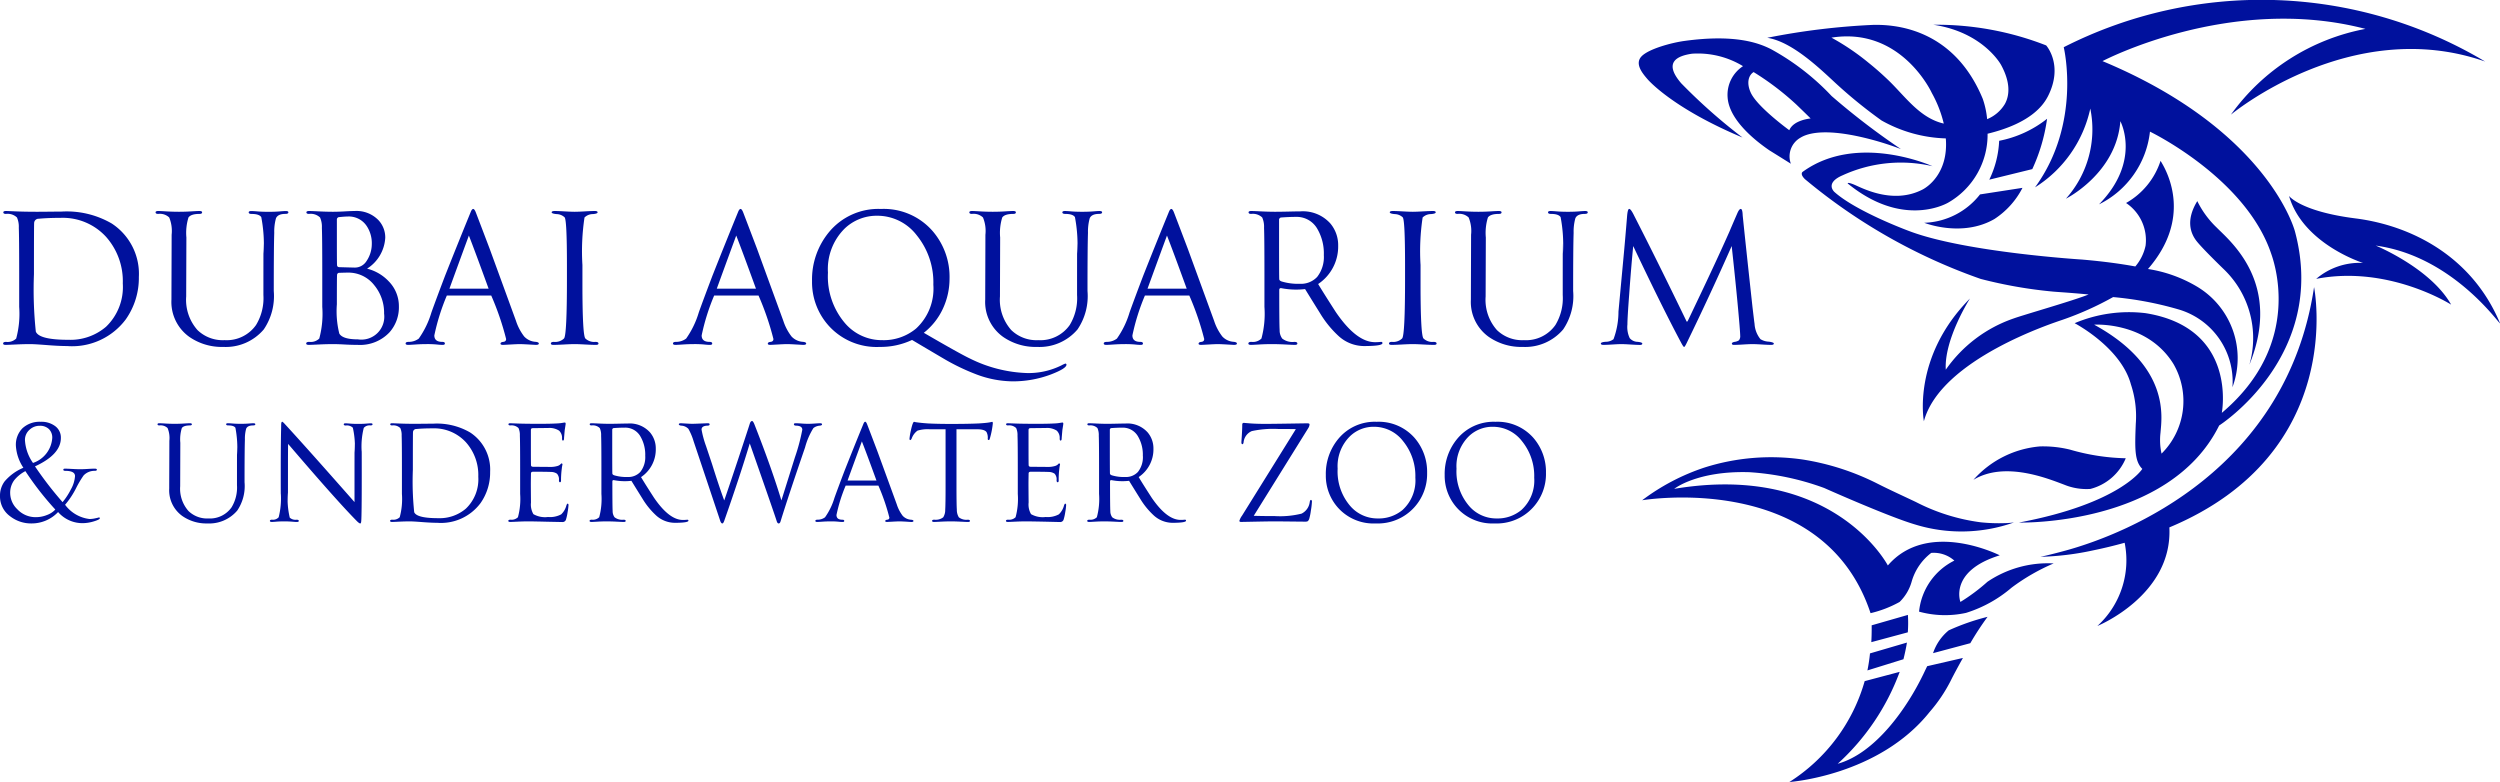 <svg xmlns="http://www.w3.org/2000/svg" width="240" height="75.078" viewBox="0 0 240 75.078">
  <g id="Group_144" data-name="Group 144" transform="translate(357 -252)">
    <path id="Path_57" data-name="Path 57" d="M14.171-6.432a6.9,6.9,0,0,1-1.254,4.068A6.429,6.429,0,0,1,7.28.2Q6.528.2,5.33.106T3.723.013q-.6,0-1.384.037T1.392.088q-.251,0-.251-.13,0-.158.288-.158a1.177,1.177,0,0,0,.966-.32,9.108,9.108,0,0,0,.288-3.041V-6.7q0-3.575-.037-4.448a2.206,2.206,0,0,0-.176-.994,1.3,1.3,0,0,0-1.059-.344q-.251,0-.251-.149,0-.13.269-.13.065,0,.952.037t1.992.037q.362,0,1.244-.009T6.75-12.71a8.608,8.608,0,0,1,4.811,1.142A5.77,5.77,0,0,1,14.171-6.432Zm-1.542.622a6.4,6.4,0,0,0-1.6-4.467,5.629,5.629,0,0,0-4.374-1.83q-1.179,0-2.09.084a.425.425,0,0,0-.446.418Q4.1-11.363,4.1-6.7A38.272,38.272,0,0,0,4.28-1.185Q4.605-.4,7.4-.4a5.251,5.251,0,0,0,3.622-1.254A5.284,5.284,0,0,0,12.629-5.809Zm15.895-6.826q0,.149-.288.149-.715,0-.9.418a4.816,4.816,0,0,0-.167,1.412q-.046,1.309-.046,5.572A5.7,5.7,0,0,1,26.165-1.4,4.781,4.781,0,0,1,22.283.283,5.465,5.465,0,0,1,19-.692a4.117,4.117,0,0,1-1.7-3.575q0-.613.009-3.162t.009-3.051a3.4,3.4,0,0,0-.232-1.662,1.3,1.3,0,0,0-1.059-.344q-.251,0-.251-.149,0-.13.269-.13.158,0,.762.037t1.217.037q.594,0,1.17-.037t.789-.037q.26,0,.26.13,0,.149-.241.149-.827,0-1.068.344a5,5,0,0,0-.2,1.922l-.019,5.665a4.372,4.372,0,0,0,1.087,3.223A3.482,3.482,0,0,0,22.4-.367a3.441,3.441,0,0,0,3.018-1.449A4.96,4.96,0,0,0,26.128-4.7q0-7.123.019-3.956a14.088,14.088,0,0,0-.223-3.52q-.2-.306-.919-.306-.288,0-.288-.149,0-.13.251-.13.176,0,.613.037t1.04.037q.6,0,1.045-.037t.608-.037Q28.524-12.765,28.524-12.635ZM39.135-3.6a3.618,3.618,0,0,1-.9,2.48A3.881,3.881,0,0,1,35.178.088q-.585,0-1.254-.037T32.819.013q-.6,0-1.384.037t-.947.037q-.251,0-.251-.13,0-.158.288-.158a1.177,1.177,0,0,0,.966-.32,9.108,9.108,0,0,0,.288-3.041V-6.7q0-3.575-.037-4.448a2.206,2.206,0,0,0-.176-.994,1.3,1.3,0,0,0-1.059-.344q-.251,0-.251-.149,0-.13.269-.13.167,0,.924.037t1.351.037q.511,0,1.147-.037t.952-.037a2.926,2.926,0,0,1,2.285.892,2.426,2.426,0,0,1,.641,1.672A3.75,3.75,0,0,1,36.079-7.23a4.279,4.279,0,0,1,2.08,1.217A3.4,3.4,0,0,1,39.135-3.6Zm-2.6-6.027a2.978,2.978,0,0,0-.446-1.625,2.057,2.057,0,0,0-1.876-.984q-.232,0-.8.056a.231.231,0,0,0-.232.251v2.3q0,1.96.019,2.09.028.167.232.167,1.254.037,1.4.037A1.318,1.318,0,0,0,36-7.918,2.944,2.944,0,0,0,36.534-9.626Zm1.179,6.715a4.153,4.153,0,0,0-.938-2.721A3.14,3.14,0,0,0,34.231-6.85q-.186,0-.474.009t-.344.009a.207.207,0,0,0-.214.2q-.019.176-.019,2.823A8.856,8.856,0,0,0,33.414-1q.316.557,1.783.557A2.2,2.2,0,0,0,37.714-2.912ZM52.568-.042q0,.13-.288.13L51.617.051q-.645-.037-.878-.037t-.892.037q-.659.037-.706.037-.251,0-.251-.111,0-.149.251-.176.288-.028.288-.279A26.652,26.652,0,0,0,48-4.649H43.737a20.631,20.631,0,0,0-1.2,3.826q0,.622.762.622.251,0,.251.158,0,.13-.214.13A5.016,5.016,0,0,1,42.78.051,9.99,9.99,0,0,0,41.758.013q-.483,0-1.026.037t-.7.037q-.251,0-.251-.13,0-.158.288-.158a1.6,1.6,0,0,0,.975-.316A8.6,8.6,0,0,0,42.26-3.033q.427-1.2,1.309-3.52,1.282-3.241,2.47-6.139.111-.269.232-.269t.26.362q.427,1.114,1.319,3.464,1.087,2.972,2.526,6.919a4.959,4.959,0,0,0,.789,1.5,1.633,1.633,0,0,0,1.1.511Q52.568-.172,52.568-.042Zm-4.82-5.266q-1.337-3.678-1.895-5.1-.724,1.96-1.867,5.1ZM58.294-.042q0,.13-.251.13-.344,0-1.022-.037T56.009.013q-.344,0-1.022.037T53.976.088q-.251,0-.251-.13,0-.158.288-.158a1.222,1.222,0,0,0,.975-.33q.279-.33.279-5.679V-7.583q0-4.318-.223-4.574a1.158,1.158,0,0,0-.78-.311q-.464-.046-.464-.167t.269-.13q.325,0,.97.037t.97.037q.325,0,.97-.037t.97-.037q.26,0,.26.13t-.455.167a1.14,1.14,0,0,0-.8.325,21.679,21.679,0,0,0-.2,4.56v1.82q0,4.9.279,5.233a1.222,1.222,0,0,0,.975.33Q58.294-.2,58.294-.042Zm19.94,0q0,.13-.288.13L77.282.051Q76.636.013,76.4.013t-.892.037q-.659.037-.706.037-.251,0-.251-.111,0-.149.251-.176.288-.028.288-.279a26.652,26.652,0,0,0-1.43-4.17H69.4A20.631,20.631,0,0,0,68.2-.822q0,.622.762.622.251,0,.251.158,0,.13-.214.13a5.016,5.016,0,0,1-.557-.037A9.99,9.99,0,0,0,67.424.013q-.483,0-1.026.037t-.7.037q-.251,0-.251-.13,0-.158.288-.158a1.6,1.6,0,0,0,.975-.316,8.6,8.6,0,0,0,1.217-2.517q.427-1.2,1.309-3.52,1.282-3.241,2.47-6.139.111-.269.232-.269t.26.362q.427,1.114,1.319,3.464Q74.6-6.162,76.042-2.215a4.959,4.959,0,0,0,.789,1.5,1.633,1.633,0,0,0,1.1.511Q78.234-.172,78.234-.042Zm-4.82-5.266q-1.337-3.678-1.895-5.1-.724,1.96-1.867,5.1Zm29.807,7.3q0,.362-1.5.938a10.346,10.346,0,0,1-3.668.659,10.1,10.1,0,0,1-3.455-.659,20.667,20.667,0,0,1-3.2-1.542q-1.5-.882-3-1.774a7.076,7.076,0,0,1-3.1.669,6.19,6.19,0,0,1-4.959-2.1,6.238,6.238,0,0,1-1.542-4.216,7.136,7.136,0,0,1,1.616-4.69,6.141,6.141,0,0,1,5-2.238,6.222,6.222,0,0,1,4.931,2.09,6.716,6.716,0,0,1,1.653,4.588,6.82,6.82,0,0,1-.622,2.86,6.292,6.292,0,0,1-1.848,2.35Q93.042.97,93.961,1.4a13.236,13.236,0,0,0,5.5,1.393,7.1,7.1,0,0,0,3.288-.743,2.762,2.762,0,0,1,.362-.167A.1.1,0,0,1,103.221,1.992ZM90.442-5.689a7.167,7.167,0,0,0-1.588-4.736,4.764,4.764,0,0,0-3.8-1.885,4.444,4.444,0,0,0-3.13,1.235,5.487,5.487,0,0,0-1.6,4.226,6.893,6.893,0,0,0,1.69,4.913,4.65,4.65,0,0,0,3.52,1.57,4.864,4.864,0,0,0,3.25-1.114A5.209,5.209,0,0,0,90.442-5.689Zm16.2-6.947q0,.149-.288.149-.715,0-.9.418a4.817,4.817,0,0,0-.167,1.412q-.046,1.309-.046,5.572a5.7,5.7,0,0,1-.957,3.687A4.781,4.781,0,0,1,100.4.283a5.465,5.465,0,0,1-3.278-.975,4.117,4.117,0,0,1-1.7-3.575q0-.613.009-3.162t.009-3.051a3.4,3.4,0,0,0-.232-1.662,1.3,1.3,0,0,0-1.059-.344q-.251,0-.251-.149,0-.13.269-.13.158,0,.762.037t1.217.037q.594,0,1.17-.037t.789-.037q.26,0,.26.13,0,.149-.241.149-.827,0-1.068.344a5,5,0,0,0-.2,1.922l-.019,5.665a4.372,4.372,0,0,0,1.087,3.223,3.482,3.482,0,0,0,2.591.966,3.441,3.441,0,0,0,3.018-1.449,4.96,4.96,0,0,0,.706-2.888q0-7.123.019-3.956a14.088,14.088,0,0,0-.223-3.52q-.2-.306-.919-.306-.288,0-.288-.149,0-.13.251-.13.176,0,.613.037t1.04.037q.6,0,1.045-.037t.608-.037Q106.643-12.765,106.643-12.635ZM119.585-.042q0,.13-.288.13l-.664-.037q-.645-.037-.878-.037t-.892.037q-.659.037-.706.037-.251,0-.251-.111,0-.149.251-.176.288-.028.288-.279a26.652,26.652,0,0,0-1.43-4.17h-4.263a20.631,20.631,0,0,0-1.2,3.826q0,.622.762.622.251,0,.251.158,0,.13-.214.13A5.016,5.016,0,0,1,109.8.051a9.99,9.99,0,0,0-1.022-.037q-.483,0-1.026.037t-.7.037q-.251,0-.251-.13,0-.158.288-.158a1.6,1.6,0,0,0,.975-.316,8.6,8.6,0,0,0,1.217-2.517q.427-1.2,1.309-3.52,1.282-3.241,2.47-6.139.111-.269.232-.269t.26.362q.427,1.114,1.319,3.464,1.087,2.972,2.526,6.919a4.96,4.96,0,0,0,.789,1.5,1.633,1.633,0,0,0,1.1.511Q119.585-.172,119.585-.042Zm-4.82-5.266q-1.337-3.678-1.895-5.1-.724,1.96-1.867,5.1ZM133.557-.079q0,.279-1.8.279a3.642,3.642,0,0,1-2.415-.966,9.925,9.925,0,0,1-1.774-2.182q-.724-1.161-1.439-2.322a7.407,7.407,0,0,1-2.266-.084q-.214-.037-.214.176,0,3.26.037,3.845a1.341,1.341,0,0,0,.251.817A1.6,1.6,0,0,0,125.1-.2q.288,0,.288.158,0,.13-.251.13-.176,0-.887-.037T122.933.013q-.6,0-1.217.037t-.78.037q-.251,0-.251-.13,0-.158.288-.158a1.177,1.177,0,0,0,.966-.32,9.108,9.108,0,0,0,.288-3.041V-6.7q0-3.575-.037-4.448a2.206,2.206,0,0,0-.176-.994,1.3,1.3,0,0,0-1.059-.344q-.251,0-.251-.149,0-.13.269-.13.167,0,.924.037t1.351.037q.511,0,1.309-.019t1.105-.019a3.54,3.54,0,0,1,2.9,1.17,3.226,3.226,0,0,1,.743,2.117,4.325,4.325,0,0,1-1.922,3.687q.548.91,1.69,2.684,1.978,2.9,3.771,2.9.232,0,.39-.014t.2-.014Q133.557-.2,133.557-.079Zm-5.628-8.451a4.683,4.683,0,0,0-.613-2.5,2.272,2.272,0,0,0-2.052-1.17q-.632,0-1.4.056a.225.225,0,0,0-.232.251v2.3q0,3.25.019,3.385T123.88-6a5.435,5.435,0,0,0,1.746.223,2.123,2.123,0,0,0,1.662-.659A3.094,3.094,0,0,0,127.929-8.531ZM138.753-.042q0,.13-.251.13-.344,0-1.022-.037T136.469.013q-.344,0-1.022.037t-1.012.037q-.251,0-.251-.13,0-.158.288-.158a1.222,1.222,0,0,0,.975-.33q.279-.33.279-5.679V-7.583q0-4.318-.223-4.574a1.158,1.158,0,0,0-.78-.311q-.464-.046-.464-.167t.269-.13q.325,0,.97.037t.97.037q.325,0,.971-.037t.97-.037q.26,0,.26.13t-.455.167a1.14,1.14,0,0,0-.8.325,21.679,21.679,0,0,0-.2,4.56v1.82q0,4.9.279,5.233a1.222,1.222,0,0,0,.975.33Q138.753-.2,138.753-.042Zm14.511-12.593q0,.149-.288.149-.715,0-.9.418a4.816,4.816,0,0,0-.167,1.412q-.046,1.309-.046,5.572a5.7,5.7,0,0,1-.957,3.687A4.781,4.781,0,0,1,147.024.283a5.465,5.465,0,0,1-3.278-.975,4.117,4.117,0,0,1-1.7-3.575q0-.613.009-3.162t.009-3.051a3.4,3.4,0,0,0-.232-1.662,1.3,1.3,0,0,0-1.059-.344q-.251,0-.251-.149,0-.13.269-.13.158,0,.762.037t1.217.037q.594,0,1.17-.037t.789-.037q.26,0,.26.13,0,.149-.241.149-.827,0-1.068.344a5,5,0,0,0-.2,1.922l-.019,5.665a4.372,4.372,0,0,0,1.087,3.223,3.482,3.482,0,0,0,2.591.966,3.441,3.441,0,0,0,3.018-1.449,4.96,4.96,0,0,0,.706-2.888q0-7.123.019-3.956a14.088,14.088,0,0,0-.223-3.52q-.2-.306-.919-.306-.288,0-.288-.149,0-.13.251-.13.176,0,.613.037t1.04.037q.6,0,1.045-.037t.608-.037Q153.265-12.765,153.265-12.635ZM171.128-.042q0,.13-.251.13-.3,0-.9-.037t-.9-.037q-.3,0-.887.037T167.3.088q-.2,0-.2-.13,0-.1.241-.158a.959.959,0,0,0,.436-.149A.626.626,0,0,0,167.9-.8q0-.186-.065-1-.241-2.916-.752-7.6-2.071,4.69-4.337,9.343-.167.344-.232.344t-.26-.362q-1.83-3.427-4.625-9.324-.2,2.025-.39,4.69-.167,2.21-.167,2.842a2.481,2.481,0,0,0,.223,1.309,1.023,1.023,0,0,0,.752.353q.455.046.455.167t-.2.13q-.3,0-.887-.037T156.52.013q-.288,0-.873.037t-.873.037q-.251,0-.251-.13t.455-.167a1.213,1.213,0,0,0,.762-.251,7.618,7.618,0,0,0,.474-2.647l.539-5.8q.1-1.077.279-3.241.056-.817.214-.817t.474.65q2.294,4.486,5.006,10.095.037.084.065.084t.088-.1q.051-.1.766-1.607,2.015-4.216,3.232-6.965.251-.6.771-1.792.167-.362.306-.362.167,0,.186.632.3,2.925.938,8.767.186,1.579.2,1.625a2.563,2.563,0,0,0,.567,1.477,1.658,1.658,0,0,0,.808.241Q171.128-.154,171.128-.042Z" transform="translate(-357.841 285.021)" fill="#00119d"/>
    <path id="Path_58" data-name="Path 58" d="M10.428-.3q0,.137-.575.308A3.72,3.72,0,0,1,8.8.181,3.1,3.1,0,0,1,6.418-.886,3.484,3.484,0,0,1,3.879.208,3.272,3.272,0,0,1,1.8-.49,2.341,2.341,0,0,1,.841-2.4a2.3,2.3,0,0,1,.445-1.43,4.785,4.785,0,0,1,1.8-1.307,4.264,4.264,0,0,1-.719-2.1,2.24,2.24,0,0,1,.64-1.7A2.422,2.422,0,0,1,4.748-9.55a2.188,2.188,0,0,1,1.4.424A1.363,1.363,0,0,1,6.685-8q0,1.588-2.484,2.73A33.858,33.858,0,0,0,6.849-1.838a6.368,6.368,0,0,0,.794-1.218,3.007,3.007,0,0,0,.4-1.28q0-.506-.944-.506-.178,0-.178-.109t.192-.1q.151,0,.64.027t.8.027q.294,0,.715-.027t.674-.027q.2,0,.2.1t-.185.109A1.443,1.443,0,0,0,8.868-4.4a9.588,9.588,0,0,0-.732,1.239A8,8,0,0,1,7.089-1.584,3.416,3.416,0,0,0,9.443-.216a2.688,2.688,0,0,0,.575-.075,2.551,2.551,0,0,0,.308-.075Q10.428-.366,10.428-.3ZM5.857-7.99a1.142,1.142,0,0,0-.325-.866,1.218,1.218,0,0,0-.879-.311,1.4,1.4,0,0,0-.979.383,1.29,1.29,0,0,0-.438.985,4.218,4.218,0,0,0,.773,2.2A2.723,2.723,0,0,0,5.857-7.99Zm.294,6.864A28.715,28.715,0,0,1,3.277-4.814a3.436,3.436,0,0,0-1.068.869,2.009,2.009,0,0,0-.39,1.252A2.164,2.164,0,0,0,2.49-1.167a2.4,2.4,0,0,0,1.8.773A2.828,2.828,0,0,0,5.361-.606,2.038,2.038,0,0,0,6.151-1.126Zm19.2-8.184q0,.109-.212.109-.527,0-.664.308a3.549,3.549,0,0,0-.123,1.04q-.034.965-.034,4.106a4.2,4.2,0,0,1-.7,2.717A3.523,3.523,0,0,1,20.754.208,4.027,4.027,0,0,1,18.338-.51a3.034,3.034,0,0,1-1.252-2.635q0-.452.007-2.33T17.1-7.723a2.508,2.508,0,0,0-.171-1.225.956.956,0,0,0-.78-.253q-.185,0-.185-.109t.2-.1q.116,0,.561.027t.9.027q.438,0,.862-.027t.582-.027q.192,0,.192.1t-.178.109q-.609,0-.787.253a3.687,3.687,0,0,0-.144,1.417l-.014,4.174a3.221,3.221,0,0,0,.8,2.375,2.566,2.566,0,0,0,1.909.712,2.535,2.535,0,0,0,2.224-1.068,3.655,3.655,0,0,0,.52-2.128q0-5.249.014-2.915a10.381,10.381,0,0,0-.164-2.594q-.151-.226-.677-.226-.212,0-.212-.109t.185-.1q.13,0,.452.027t.766.027q.445,0,.77-.027t.448-.027Q25.352-9.406,25.352-9.31Zm11.253,0q0,.109-.212.109a.714.714,0,0,0-.63.24,7.324,7.324,0,0,0-.2,2.286q.007-.547.007,2.272,0,3.825-.048,4.373-.014.24-.1.24t-.294-.2Q33.253-1.872,28.5-7.428q-.014.472-.014,2.491,0,4.585-.014,2.2a7.869,7.869,0,0,0,.185,2.388.809.809,0,0,0,.657.2q.212,0,.212.116,0,.1-.185.1-.13,0-.445-.027T28.141.01q-.445,0-.76.027t-.445.027q-.185,0-.185-.1,0-.116.212-.116a.724.724,0,0,0,.63-.233A7.367,7.367,0,0,0,27.8-2.666q-.007.547-.007-2.272,0-1.581.014-2.669.007-.746.021-1.239.007-.417.007-.4,0-.308.1-.308.055,0,.294.267,1.964,2.128,6.645,7.445V-4.4q0-4.585.021-2.2a8.3,8.3,0,0,0-.181-2.381.811.811,0,0,0-.667-.212q-.205,0-.205-.109t.178-.1q.13,0,.445.027t.76.027q.445,0,.763-.027t.448-.027Q36.606-9.406,36.606-9.31ZM47.893-4.739a5.083,5.083,0,0,1-.924,3A4.737,4.737,0,0,1,42.816.147q-.554,0-1.437-.068T40.195.01q-.445,0-1.02.027t-.7.027q-.185,0-.185-.1,0-.116.212-.116a.867.867,0,0,0,.712-.236,6.711,6.711,0,0,0,.212-2.241V-4.938q0-2.635-.027-3.278a1.626,1.626,0,0,0-.13-.732.956.956,0,0,0-.78-.253q-.185,0-.185-.109t.2-.1q.048,0,.7.027t1.468.027q.267,0,.917-.007t.835-.007a6.343,6.343,0,0,1,3.545.842A4.251,4.251,0,0,1,47.893-4.739Zm-1.136.458A4.718,4.718,0,0,0,45.58-7.572,4.148,4.148,0,0,0,42.357-8.92q-.869,0-1.54.062a.313.313,0,0,0-.328.308q-.014.178-.014,3.613a28.2,28.2,0,0,0,.13,4.065q.24.575,2.3.575a3.869,3.869,0,0,0,2.669-.924A3.894,3.894,0,0,0,46.757-4.281Zm8.66,2.724a5.494,5.494,0,0,1-.089.7,4.471,4.471,0,0,1-.164.725.343.343,0,0,1-.349.205L53.385.044Q51.961.01,51.544.01q-.445,0-1.02.027t-.7.027q-.185,0-.185-.1,0-.116.212-.116a.867.867,0,0,0,.712-.236,6.711,6.711,0,0,0,.212-2.241V-4.938q0-2.635-.027-3.278a1.626,1.626,0,0,0-.13-.732.956.956,0,0,0-.78-.253q-.185,0-.185-.109t.2-.1q-.055,0,.7.027t2.08.027q1.054,0,1.642-.034a4.073,4.073,0,0,0,.589-.062q.164-.027.192-.027.089,0,.089.123,0,.027-.038.267t-.051.322q-.068.773-.068.814,0,.205-.109.205-.082,0-.082-.205a.949.949,0,0,0-.281-.746,1.693,1.693,0,0,0-1.068-.253q-.37,0-.917.007l-.554.007q-.171,0-.171.185v1.7q0,1.581.014,1.694T52-5.232l.746.007.9.007a2.274,2.274,0,0,0,.712-.089.665.665,0,0,0,.281-.157q.082-.089.1-.089.1,0,.1.109a2.589,2.589,0,0,0-.065.39A8.175,8.175,0,0,0,54.7-3.911q0,.164-.1.164t-.1-.2a.821.821,0,0,0-.185-.616,1.018,1.018,0,0,0-.582-.171q-.342-.021-1.718-.021-.178,0-.2.137,0-.034-.007.352t-.007.729q0,.267.014,1.738a1.82,1.82,0,0,0,.233,1.115,2.248,2.248,0,0,0,1.4.274,2.276,2.276,0,0,0,1.266-.253,1.8,1.8,0,0,0,.5-.855q.062-.171.109-.171Q55.417-1.687,55.417-1.557ZM66.93-.058q0,.205-1.328.205a2.683,2.683,0,0,1-1.779-.712,7.313,7.313,0,0,1-1.307-1.608q-.534-.855-1.061-1.711a5.457,5.457,0,0,1-1.67-.062q-.157-.027-.157.13,0,2.4.027,2.833a.988.988,0,0,0,.185.6,1.177,1.177,0,0,0,.855.233q.212,0,.212.116,0,.1-.185.1-.13,0-.654-.027T59.1.01q-.445,0-.9.027t-.575.027q-.185,0-.185-.1,0-.116.212-.116a.867.867,0,0,0,.712-.236,6.711,6.711,0,0,0,.212-2.241V-4.938q0-2.635-.027-3.278a1.626,1.626,0,0,0-.13-.732.956.956,0,0,0-.78-.253q-.185,0-.185-.109t.2-.1q.123,0,.681.027t1,.027q.376,0,.965-.014t.814-.014a2.608,2.608,0,0,1,2.135.862,2.377,2.377,0,0,1,.547,1.56A3.187,3.187,0,0,1,62.38-4.24q.4.671,1.245,1.978Q65.083-.127,66.4-.127q.171,0,.287-.01t.144-.01Q66.93-.147,66.93-.058ZM62.783-6.286a3.451,3.451,0,0,0-.452-1.841,1.674,1.674,0,0,0-1.512-.862q-.465,0-1.033.041a.165.165,0,0,0-.171.185v1.7q0,2.4.014,2.494t.171.154a4,4,0,0,0,1.286.164,1.565,1.565,0,0,0,1.225-.486A2.28,2.28,0,0,0,62.783-6.286ZM79.757-9.31q0,.109-.212.13a1.133,1.133,0,0,0-.616.233,6.752,6.752,0,0,0-.8,1.854Q76.507-2.371,75.775.01q-.062.2-.178.2t-.185-.2q-.2-.657-2.594-7.486-.924,3.086-2.45,7.432-.089.253-.185.253T70,.01q-1.163-3.49-2.573-7.692a5.768,5.768,0,0,0-.5-1.191,1.021,1.021,0,0,0-.7-.308q-.219-.034-.219-.13t.205-.1l.465.027q.445.027.616.027t.811-.027l.674-.027q.185,0,.185.1,0,.123-.185.13-.589.014-.589.376a9.406,9.406,0,0,0,.431,1.588q.287.855.568,1.7.684,2.183,1.177,3.517.287-.807,1.362-4.037.985-2.977,1.088-3.319.082-.267.226-.267.1,0,.24.363,1.649,4.2,2.573,7.26L77.15-6.128a18.74,18.74,0,0,0,.712-2.662q0-.376-.6-.39-.205-.007-.205-.13,0-.1.151-.1.219,0,.578.027t.64.027q.253,0,.633-.027t.517-.027Q79.757-9.406,79.757-9.31ZM88.534-.031q0,.1-.212.1L87.832.037Q87.356.01,87.185.01t-.657.027q-.486.027-.52.027-.185,0-.185-.082,0-.109.185-.13.212-.021.212-.205a19.639,19.639,0,0,0-1.054-3.073H82.026a15.2,15.2,0,0,0-.883,2.819q0,.458.561.458.185,0,.185.116,0,.1-.157.1a3.7,3.7,0,0,1-.411-.027A7.361,7.361,0,0,0,80.568.01q-.356,0-.756.027T79.3.065q-.185,0-.185-.1,0-.116.212-.116a1.178,1.178,0,0,0,.719-.233,6.334,6.334,0,0,0,.9-1.854q.315-.883.965-2.594.944-2.388,1.82-4.523.082-.2.171-.2t.192.267q.315.821.972,2.552.8,2.19,1.861,5.1A3.654,3.654,0,0,0,87.5-.524a1.2,1.2,0,0,0,.807.376Q88.534-.127,88.534-.031Zm-3.552-3.88q-.985-2.71-1.4-3.757-.534,1.444-1.375,3.757ZM96.153-9.406a8.117,8.117,0,0,1-.281,1.444q-.041.164-.1.164-.109,0-.109-.123a1.151,1.151,0,0,0-.116-.643q-.2-.267-.883-.267H92.663V-3.4q0,1.8.034,2.279a1.369,1.369,0,0,0,.192.739,1.163,1.163,0,0,0,.855.233q.212,0,.212.116,0,.1-.185.1-.13,0-.654-.027T92.15.01q-.445,0-.979.027t-.664.027q-.185,0-.185-.1,0-.116.212-.116A1.177,1.177,0,0,0,91.39-.38a1.326,1.326,0,0,0,.192-.732q.034-.493.034-2.286V-8.831h-1.5a3.348,3.348,0,0,0-1.194.13,1.591,1.591,0,0,0-.558.753q-.075.151-.13.151-.082,0-.082-.123a6.138,6.138,0,0,1,.137-.814q.178-.814.308-.814a1.784,1.784,0,0,0,.294.055q.39.055,1.026.1.9.048,2.217.048,1.677,0,2.676-.048.7-.041,1.026-.1.287-.055.233-.055Q96.153-9.55,96.153-9.406Zm7.038,7.849a5.5,5.5,0,0,1-.089.7,4.472,4.472,0,0,1-.164.725.343.343,0,0,1-.349.205l-1.43-.034Q99.735.01,99.318.01q-.445,0-1.02.027t-.7.027q-.185,0-.185-.1,0-.116.212-.116a.867.867,0,0,0,.712-.236,6.711,6.711,0,0,0,.212-2.241V-4.938q0-2.635-.027-3.278a1.626,1.626,0,0,0-.13-.732.956.956,0,0,0-.78-.253q-.185,0-.185-.109t.2-.1q-.055,0,.7.027t2.08.027q1.054,0,1.642-.034a4.073,4.073,0,0,0,.589-.062q.164-.027.192-.027.089,0,.089.123,0,.027-.038.267t-.051.322q-.068.773-.068.814,0,.205-.109.205-.082,0-.082-.205a.949.949,0,0,0-.281-.746,1.693,1.693,0,0,0-1.068-.253q-.37,0-.917.007l-.554.007q-.171,0-.171.185v1.7q0,1.581.014,1.694t.171.127l.746.007.9.007a2.274,2.274,0,0,0,.712-.089.665.665,0,0,0,.281-.157q.082-.089.1-.089.1,0,.1.109a2.589,2.589,0,0,0-.065.39,8.174,8.174,0,0,0-.065,1.143q0,.164-.1.164t-.1-.2a.821.821,0,0,0-.185-.616,1.018,1.018,0,0,0-.582-.171q-.342-.021-1.718-.021-.178,0-.2.137,0-.034-.007.352t-.007.729q0,.267.014,1.738a1.82,1.82,0,0,0,.233,1.115,2.248,2.248,0,0,0,1.4.274,2.276,2.276,0,0,0,1.266-.253,1.8,1.8,0,0,0,.5-.855q.062-.171.109-.171Q103.191-1.687,103.191-1.557ZM114.7-.058q0,.205-1.328.205A2.683,2.683,0,0,1,111.6-.565a7.313,7.313,0,0,1-1.307-1.608q-.534-.855-1.061-1.711a5.457,5.457,0,0,1-1.67-.062q-.157-.027-.157.13,0,2.4.027,2.833a.988.988,0,0,0,.185.6,1.177,1.177,0,0,0,.855.233q.212,0,.212.116,0,.1-.185.1-.13,0-.654-.027T106.876.01q-.445,0-.9.027T105.4.065q-.185,0-.185-.1,0-.116.212-.116a.867.867,0,0,0,.712-.236,6.711,6.711,0,0,0,.212-2.241V-4.938q0-2.635-.027-3.278a1.626,1.626,0,0,0-.13-.732.956.956,0,0,0-.78-.253q-.185,0-.185-.109t.2-.1q.123,0,.681.027t1,.027q.376,0,.965-.014t.814-.014a2.608,2.608,0,0,1,2.135.862,2.377,2.377,0,0,1,.547,1.56,3.187,3.187,0,0,1-1.417,2.717q.4.671,1.245,1.978,1.458,2.135,2.778,2.135.171,0,.287-.01t.144-.01Q114.7-.147,114.7-.058Zm-4.147-6.227a3.451,3.451,0,0,0-.452-1.841,1.674,1.674,0,0,0-1.512-.862q-.465,0-1.033.041a.165.165,0,0,0-.171.185v1.7q0,2.4.014,2.494t.171.154a4,4,0,0,0,1.286.164,1.565,1.565,0,0,0,1.225-.486A2.28,2.28,0,0,0,110.557-6.286Zm16.231,4.434a6.9,6.9,0,0,1-.1.838,5.177,5.177,0,0,1-.154.77.521.521,0,0,1-.144.236.522.522,0,0,1-.26.044L124.811.024Q123.5.01,123.1.01t-1.742.027l-1.372.027q-.164,0-.164-.109a1.659,1.659,0,0,1,.253-.493l5.167-8.307q-.458-.014-1.677-.014a9.765,9.765,0,0,0-2.546.2,1.3,1.3,0,0,0-.794,1.088q-.034.171-.109.171-.1,0-.1-.185,0-.021.041-.657t.041-1.04a.145.145,0,0,1,.164-.164q-.021,0,.571.048t1.509.048q.534,0,2.265-.027l1.724-.027q.226,0,.226.1a.729.729,0,0,1-.123.363L121.2-.524q.855.027,2.032.027a8.541,8.541,0,0,0,2.559-.236,1.435,1.435,0,0,0,.787-1.133q.041-.185.109-.185Q126.789-2.05,126.789-1.851ZM137.844-4.63A4.753,4.753,0,0,1,136.6-1.324,4.715,4.715,0,0,1,132.917.208a4.569,4.569,0,0,1-3.661-1.547,4.6,4.6,0,0,1-1.136-3.107A5.258,5.258,0,0,1,129.31-7.9,4.532,4.532,0,0,1,133-9.55a4.585,4.585,0,0,1,3.634,1.54A4.965,4.965,0,0,1,137.844-4.63Zm-1.129.438a5.281,5.281,0,0,0-1.17-3.49,3.51,3.51,0,0,0-2.8-1.389,3.259,3.259,0,0,0-2.306.91,4.03,4.03,0,0,0-1.184,3.114,5.079,5.079,0,0,0,1.245,3.62,3.441,3.441,0,0,0,2.594,1.156,3.567,3.567,0,0,0,2.4-.821A3.828,3.828,0,0,0,136.715-4.192Zm12.54-.438a4.753,4.753,0,0,1-1.245,3.305A4.715,4.715,0,0,1,144.327.208a4.569,4.569,0,0,1-3.661-1.547,4.6,4.6,0,0,1-1.136-3.107A5.258,5.258,0,0,1,140.721-7.9,4.532,4.532,0,0,1,144.41-9.55a4.585,4.585,0,0,1,3.634,1.54A4.965,4.965,0,0,1,149.254-4.63Zm-1.129.438a5.281,5.281,0,0,0-1.17-3.49,3.51,3.51,0,0,0-2.8-1.389,3.259,3.259,0,0,0-2.306.91,4.03,4.03,0,0,0-1.184,3.114,5.079,5.079,0,0,0,1.245,3.62,3.441,3.441,0,0,0,2.594,1.156,3.567,3.567,0,0,0,2.4-.821A3.828,3.828,0,0,0,148.125-4.192Z" transform="translate(-357.841 302.042)" fill="#00119d"/>
    <g id="Group_35" data-name="Group 35" transform="translate(-199.68 252)">
      <path id="Path_42" data-name="Path 42" d="M48.26,31.814a53.372,53.372,0,0,1-5.883-5.206c-1.749-2.03-.377-2.632,1.033-2.839a8.345,8.345,0,0,1,4.9,1.195,3.286,3.286,0,0,0-1.477,3.015C47,30.311,49.9,32.4,50.855,33.054c0,0,1.429.885,2.048,1.278a2.063,2.063,0,0,1,.922-2.5c.417-.254,1.861-1.014,6.108,0a28.6,28.6,0,0,1,3.535,1.091,68.782,68.782,0,0,1-6.655-5.094,23.381,23.381,0,0,0-5.808-4.493c-1.174-.595-3.459-1.465-8.347-.789-1.195.165-3.384.752-4.079,1.466s.076,1.634.545,2.18C39.124,26.193,41.4,28.938,48.26,31.814Zm1.067-6.282a26.373,26.373,0,0,1,4.084,3.1s.957.917,1.391,1.355c0,0-1.635.131-2.049,1.127,0,0-3.079-2.236-3.7-3.609C48.649,26.627,48.8,25.868,49.327,25.532ZM61.61,30.179A13.342,13.342,0,0,0,67.779,31.9c.268,3.365-1.807,4.689-2.217,4.9-2.883,1.5-5.905-.187-6.6-.469s-.595-.1-.595-.1C63.449,40.374,67.5,38.353,68,38.07a7.516,7.516,0,0,0,3.789-6.62c4.253-1.029,5.4-2.828,5.8-3.607,1.515-2.995-.177-4.871-.177-4.871A28.869,28.869,0,0,0,66.59,20.99c4.785.716,6.483,3.837,6.483,3.837.944,1.713.823,2.961.379,3.764a3.546,3.546,0,0,1-1.707,1.461,8.163,8.163,0,0,0-.421-1.956C68.408,21.042,62.415,20.982,60.848,21a67.3,67.3,0,0,0-10.214,1.242c2.314.353,4.892,2.8,6.434,4.232A45.746,45.746,0,0,0,61.61,30.179Zm4.818-2.655a11.543,11.543,0,0,1,1.155,2.953c-2.346-.536-3.748-2.681-5.4-4.243-.58-.55-1.176-1.08-1.8-1.578A22.791,22.791,0,0,0,56.8,22.227C63.512,21.16,66.428,27.523,66.428,27.523Zm-.754,31.531C67.282,53.067,78.248,49.57,79,49.307a29.977,29.977,0,0,0,4.841-2.174A32.818,32.818,0,0,1,90.061,48.3a7.222,7.222,0,0,1,5.234,7.49,8,8,0,0,0-3.386-9.653,13.139,13.139,0,0,0-4.722-1.7c4.148-4.778,2.025-9.083,1.206-10.382a7.2,7.2,0,0,1-3.31,4.046,4.292,4.292,0,0,1,1.876,4.082,4.5,4.5,0,0,1-.988,2.01c-1.38-.254-3.057-.485-5.094-.661,0,0-10.988-.68-16.424-2.665-1.425-.521-5.549-2.193-7.366-3.824,0,0-.972-.845.783-1.6a13.436,13.436,0,0,1,8.629-.875s-7.217-3.267-12.459.54c0,0-.306.187.211.7A54.311,54.311,0,0,0,71.129,45.39a43.787,43.787,0,0,0,6.99,1.221c.338.031,1.676.109,3.369.272-1.409.576-6.205,1.944-7.192,2.3a13.155,13.155,0,0,0-6.52,4.921c-.172-2.93,2.32-6.833,2.32-6.833C64.5,52.908,65.674,59.054,65.674,59.054ZM76.343,36.6a11.9,11.9,0,0,0,5.306-7.564,9.984,9.984,0,0,1-2.339,8.651s4.848-2.425,5.225-7.439c0,0,2.047,3.8-2.048,7.983a8.868,8.868,0,0,0,4.89-6.981s9.139,4.4,11.619,11.662c.18.531,3.26,8.609-4.722,15.337,0,0,1.573-8.147-7.314-9.572a13.382,13.382,0,0,0-6.813.962s4.44,2.319,5.4,5.872a9.637,9.637,0,0,1,.469,3.792c-.094,2.381-.125,3.573.627,4.325,0,0-2.067,3.313-11.847,5.151,0,0,14.418.377,19.224-9.318,0,0,10.49-6.686,7.273-18.641-.207-.765-3.135-9.945-18.473-16.34,0,0,12.287-6.479,25.243-3.093a20.605,20.605,0,0,0-12.915,8.234s11.535-9.613,24.407-5.1A41.883,41.883,0,0,0,79.1,23.145S80.857,30.417,76.343,36.6Zm12.146,25.56a6.021,6.021,0,0,1-.1-2c.1-1.379,1.018-6.338-6.372-10.378,0,0,5.076-.348,7.62,3.778A7.113,7.113,0,0,1,88.489,62.162Zm-9.376,2.97a5.634,5.634,0,0,0,2.542.421,5.033,5.033,0,0,0,3.4-2.945,20.624,20.624,0,0,1-5.357-.83,10.86,10.86,0,0,0-2.869-.308,9.612,9.612,0,0,0-6.4,3.21C73.428,62.852,77.577,64.557,79.114,65.131Zm14.7-24.642a8.962,8.962,0,0,1-1.892-2.57c-1.146,1.873-.624,3.138-.056,3.856.531.67,2.2,2.3,2.656,2.739a9.163,9.163,0,0,1,2.4,9.114C100.082,45.883,95.153,41.836,93.812,40.489ZM79.278,71.467c-1.637.447-2.413.6-2.413.6a26.926,26.926,0,0,0,5.048-.616c1.064-.218,2.072-.465,3.034-.733a8.531,8.531,0,0,1-2.618,7.99s7.238-2.947,6.911-9.464c17.112-7.157,13.891-23.068,13.891-23.068C100.522,63.631,85.294,69.821,79.278,71.467Zm41.693-21.854c-.014-.03-.025-.058-.038-.089-2.716-6.37-8.535-9.272-13.819-9.943-5.308-.674-6.387-2.159-6.387-2.159,1.351,4.633,7.108,6.433,7.108,6.433a6.428,6.428,0,0,0-4.5,1.53c6.973-1.351,12.956,2.474,12.956,2.474-1.98-3.511-7.243-5.67-7.243-5.67C116.7,43.226,121.228,50.226,120.971,49.614ZM77.5,30.016a10.7,10.7,0,0,1-4.6,2.114,9.464,9.464,0,0,1-.947,3.732l4.128-1.014A16.982,16.982,0,0,0,77.5,30.016ZM65.707,40s3.614,1.445,6.739-.362a7.817,7.817,0,0,0,2.693-2.991l-4.077.63A7.077,7.077,0,0,1,65.707,40Zm6.08,34.454A18.017,18.017,0,0,1,69.181,76.4s-1.129-2.957,3.775-4.476c0,0-6.889-3.5-10.742.974,0,0-5.176-9.924-20.509-7.355,0,0,2.182-1.751,7.2-1.6a25.511,25.511,0,0,1,7.2,1.518s6.188,2.761,8.717,3.5a15.081,15.081,0,0,0,9.5-.195,7.574,7.574,0,0,1-.873.068,16.867,16.867,0,0,1-2.3-.078,18.89,18.89,0,0,1-6.238-1.948c-1.232-.586-2.478-1.15-3.7-1.768a24.189,24.189,0,0,0-7.173-2.314A21.136,21.136,0,0,0,44.6,63.5a20.75,20.75,0,0,0-5.973,3.138S56,63.7,60.554,77.477A10.85,10.85,0,0,0,63.343,76.4a4.386,4.386,0,0,0,1.167-1.985,5.3,5.3,0,0,1,1.869-2.723,2.986,2.986,0,0,1,2.219.739,6.148,6.148,0,0,0-3.387,4.9,9.4,9.4,0,0,0,4.515.117,12.368,12.368,0,0,0,4.359-2.413,19.485,19.485,0,0,1,4.047-2.333A10.368,10.368,0,0,0,71.787,74.456Zm-11.535,8.52,3.46-1.074c.117-.462.26-1.113.334-1.6L60.5,81.34A15.842,15.842,0,0,1,60.252,82.977Zm5.455.182c-1.63,3.448-4.7,7.774-8.307,8.778a22.343,22.343,0,0,0,5.952-8.824l-3.362.892a16.956,16.956,0,0,1-7.229,9.685s8.588-.595,13.477-6.74a14.584,14.584,0,0,0,2.007-2.976c.246-.5.685-1.317,1.176-2.194l-3.43.79C65.9,82.759,65.8,82.954,65.707,83.159Zm.846-1.839,3.577-.957a28.461,28.461,0,0,1,1.657-2.532,21.569,21.569,0,0,0-3.729,1.3A4.792,4.792,0,0,0,66.553,81.32Zm-2.422-2a12.17,12.17,0,0,0,.008-1.673l-3.479,1s.018.7-.032,1.616Z" transform="translate(-38.301 -18.613)" fill="#00119d"/>
    </g>
  </g>
</svg>
